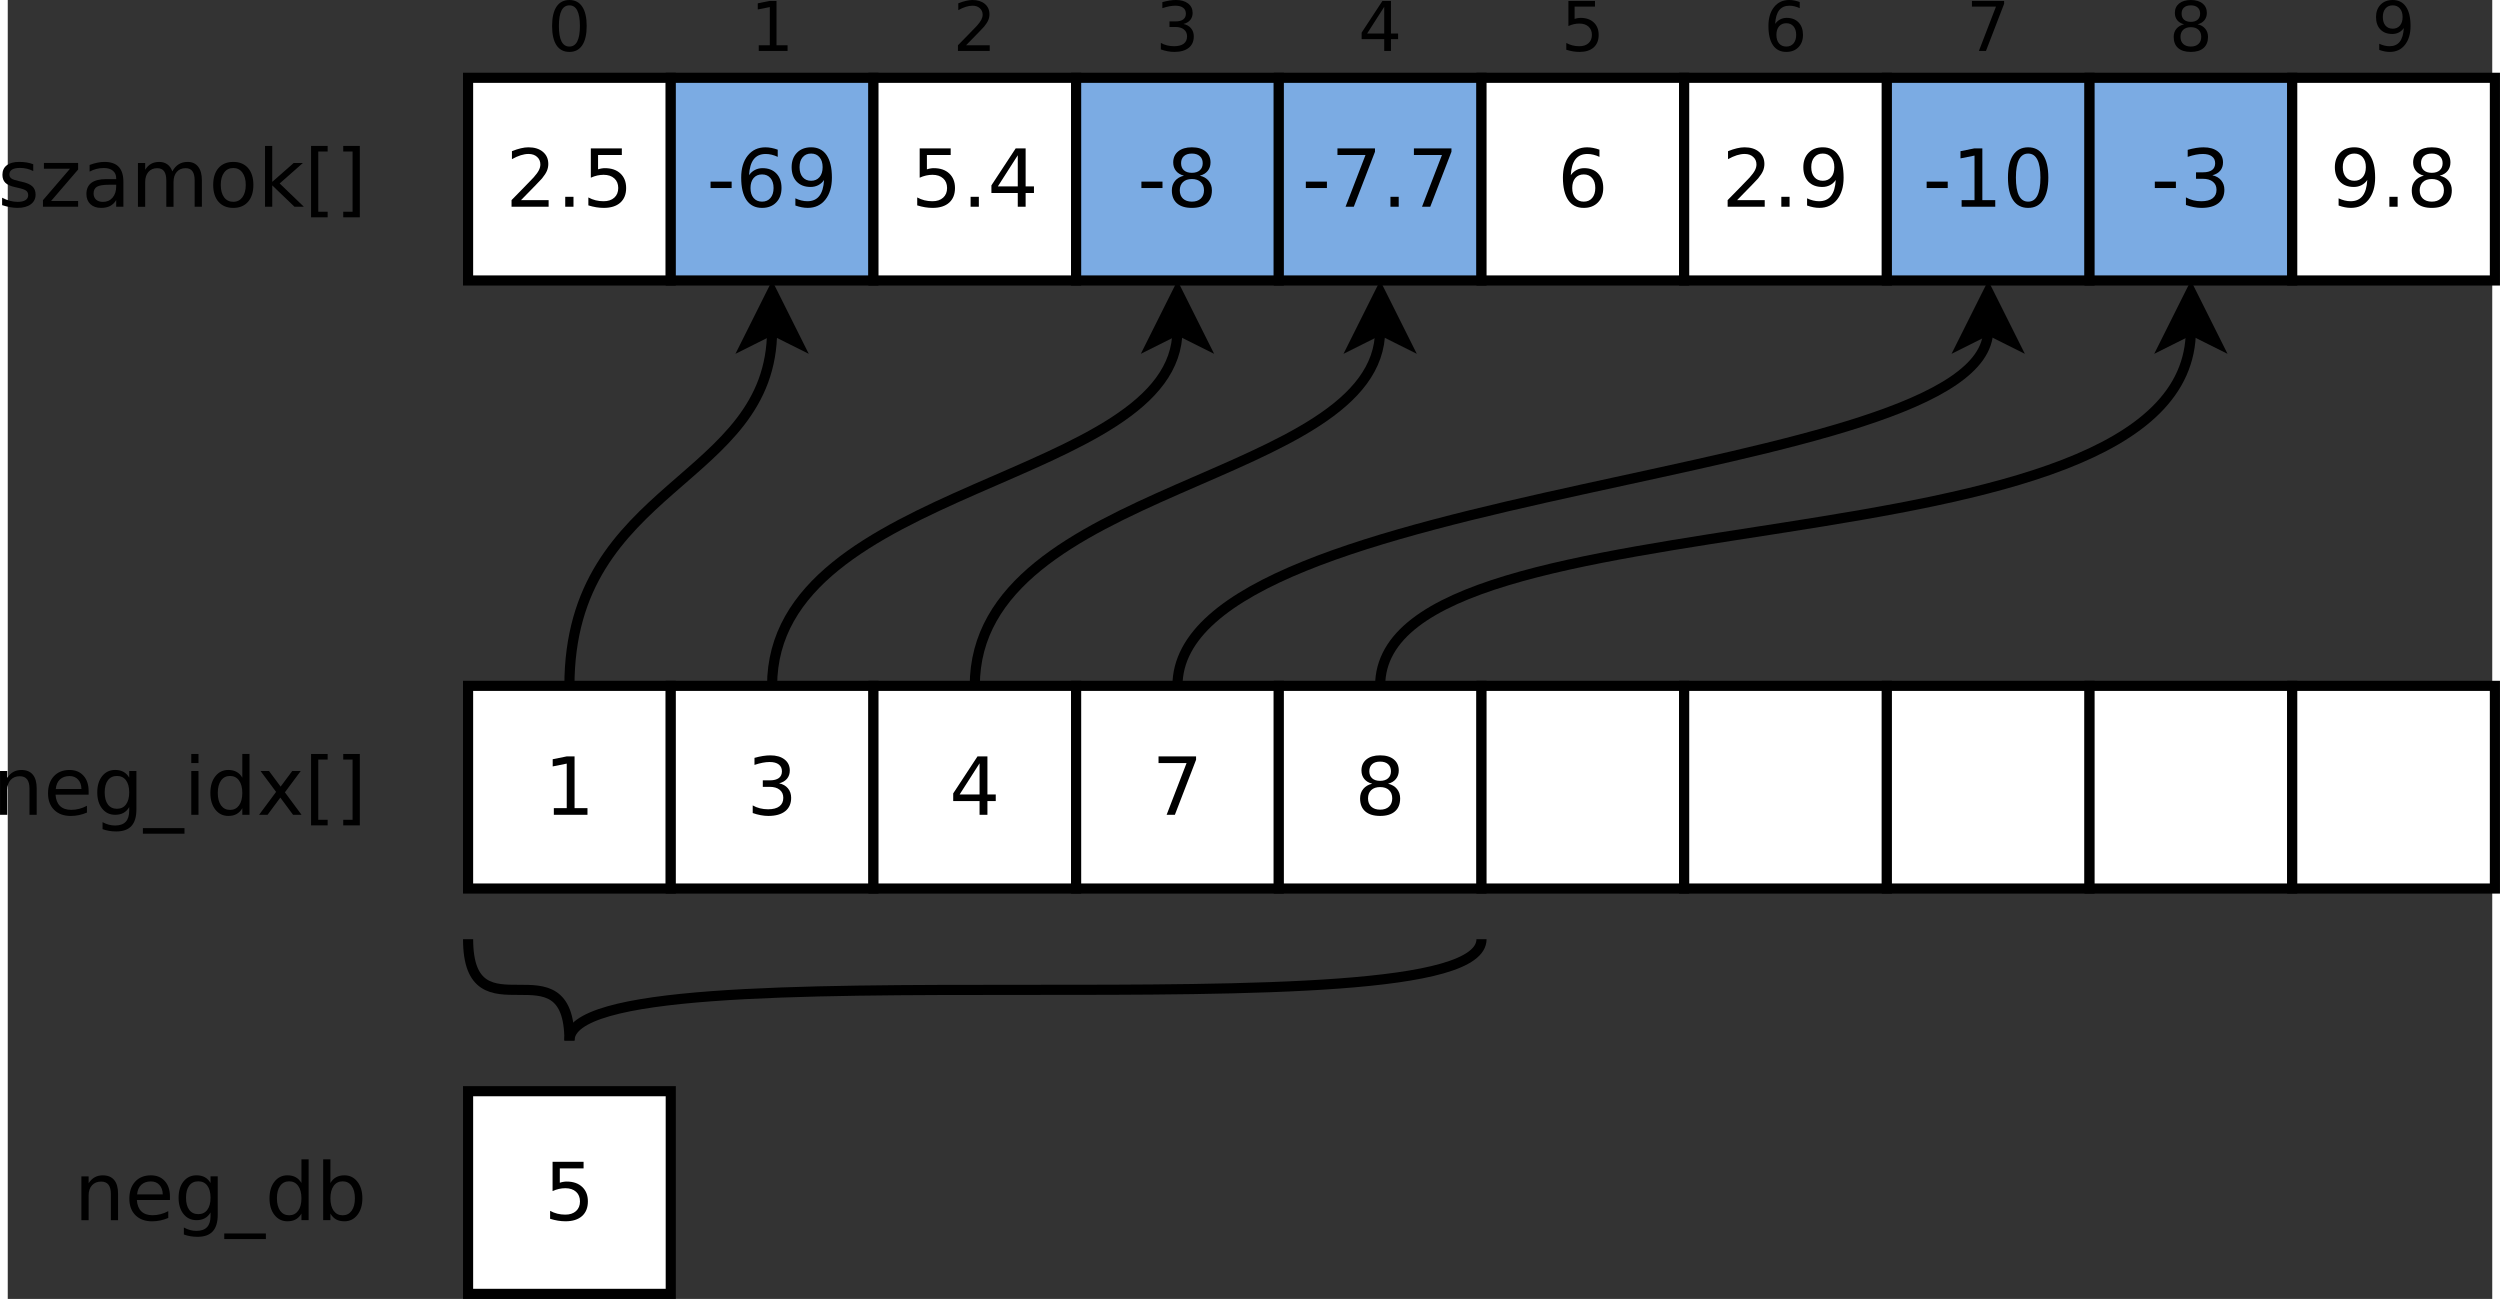 <?xml version="1.0" encoding="UTF-8" standalone="no"?>
<svg id="svg2" xmlns:rdf="http://www.w3.org/1999/02/22-rdf-syntax-ns#" xmlns="http://www.w3.org/2000/svg" viewBox="226 62 490.322 256.354" height="12.867cm" width="24.764cm" version="1.1" xmlns:cc="http://creativecommons.org/ns#" xmlns:dc="http://purl.org/dc/elements/1.1/">
 <rect x="226" y="62" width="490.322" height="256.354" fill="#333333" stroke="none"/>
 <g id="g4" transform="translate(-3.154 -2.646)">
  <path id="rect6" fill="#fff" d="m320 80h40v40h-40z"/>
  <path id="rect8" d="m320 80h40v40h-40z" stroke="#000" stroke-width="2" fill="none"/>
 </g>
 <g id="text10">
  <path id="path153" style="" d="m327.3 101.49h5.441v1.312h-7.316v-1.312q0.887-0.918 2.415-2.462 1.536-1.551 1.929-1.999 0.749-0.841 1.042-1.42 0.301-0.586 0.301-1.15 0-0.918-0.648-1.497-0.641-0.579-1.675-0.579-0.733 0-1.551 0.255-0.81 0.255-1.736 0.772v-1.574q0.941-0.378 1.76-0.571 0.818-0.193 1.497-0.193 1.79 0 2.855 0.895 1.065 0.895 1.065 2.392 0 0.71-0.27 1.351-0.262 0.633-0.965 1.497-0.193 0.224-1.227 1.296-1.034 1.065-2.917 2.986z"/>
  <path id="path155" style="" d="m336.02 100.84h1.628v1.96h-1.628v-1.96z"/>
  <path id="path157" style="" d="m341.07 91.283h6.12v1.312h-4.692v2.824q0.34-0.116 0.679-0.17 0.34-0.062 0.679-0.062 1.929 0 3.056 1.057t1.127 2.863q0 1.86-1.158 2.894-1.158 1.026-3.264 1.026-0.725 0-1.482-0.123-0.749-0.123-1.551-0.37v-1.567q0.695 0.378 1.435 0.563 0.741 0.185 1.567 0.185 1.335 0 2.115-0.702 0.779-0.702 0.779-1.906 0-1.204-0.779-1.906-0.779-0.702-2.115-0.702-0.625 0-1.25 0.139-0.617 0.139-1.266 0.432v-5.788z"/>
 </g>
 <g id="g14" transform="translate(-3.154 -2.646)">
  <path id="rect16" fill="#7babe3" d="m360 80h40v40h-40z"/>
  <path id="rect18" d="m360 80h40v40h-40z" stroke="#000" stroke-width="2" fill="none"/>
 </g>
 <g id="text20">
  <path id="path162" style="" d="m364.7 97.842h4.16v1.266h-4.16v-1.266z"/>
  <path id="path164" style="" d="m374.86 96.422q-1.05 0-1.667 0.718-0.61 0.718-0.61 1.968 0 1.242 0.61 1.968 0.617 0.718 1.667 0.718t1.659-0.718q0.617-0.725 0.617-1.968 0-1.25-0.617-1.968-0.61-0.718-1.659-0.718zm3.095-4.885v1.42q-0.586-0.278-1.188-0.424-0.594-0.147-1.181-0.147-1.543 0-2.361 1.042-0.81 1.042-0.926 3.148 0.455-0.671 1.142-1.026 0.687-0.363 1.512-0.363 1.736 0 2.74 1.057 1.011 1.05 1.011 2.863 0 1.775-1.05 2.848t-2.794 1.073q-1.999 0-3.056-1.528-1.057-1.536-1.057-4.445 0-2.732 1.296-4.352 1.296-1.628 3.48-1.628 0.586 0 1.181 0.116 0.602 0.116 1.25 0.347z"/>
  <path id="path166" style="" d="m381.44 102.56v-1.42q0.586 0.278 1.188 0.424 0.602 0.147 1.181 0.147 1.543 0 2.354-1.034 0.818-1.042 0.934-3.156-0.448 0.664-1.134 1.019-0.687 0.355-1.52 0.355-1.729 0-2.74-1.042-1.003-1.05-1.003-2.863 0-1.775 1.05-2.848t2.794-1.073q1.999 0 3.048 1.536 1.057 1.528 1.057 4.445 0 2.724-1.296 4.352-1.289 1.621-3.473 1.621-0.586 0-1.188-0.116-0.602-0.116-1.25-0.347zm3.102-4.885q1.05 0 1.659-0.718 0.617-0.718 0.617-1.968 0-1.242-0.617-1.96-0.61-0.725-1.659-0.725-1.05 0-1.667 0.725-0.61 0.718-0.61 1.96 0 1.25 0.61 1.968 0.617 0.718 1.667 0.718z"/>
 </g>
 <g id="g24" transform="translate(-3.154 -2.646)">
  <path id="rect26" fill="#fff" d="m400 80h40v40h-40z"/>
  <path id="rect28" d="m400 80h40v40h-40z" stroke="#000" stroke-width="2" fill="none"/>
 </g>
 <g id="text30">
  <path id="path171" style="" d="m405.97 91.283h6.12v1.312h-4.692v2.824q0.34-0.116 0.679-0.17 0.34-0.062 0.679-0.062 1.929 0 3.056 1.057t1.127 2.863q0 1.86-1.158 2.894-1.158 1.026-3.264 1.026-0.725 0-1.482-0.123-0.749-0.123-1.551-0.37v-1.567q0.695 0.378 1.435 0.563 0.741 0.185 1.567 0.185 1.335 0 2.114-0.702 0.779-0.702 0.779-1.906 0-1.204-0.779-1.906-0.779-0.702-2.114-0.702-0.625 0-1.25 0.139-0.617 0.139-1.266 0.432v-5.788z"/>
  <path id="path173" style="" d="m416.02 100.84h1.628v1.96h-1.628v-1.96z"/>
  <path id="path175" style="" d="m425.33 92.641-3.936 6.15h3.936v-6.15zm-0.409-1.358h1.96v7.509h1.644v1.296h-1.644v2.716h-1.551v-2.716h-5.201v-1.505l4.792-7.3z"/>
 </g>
 <g id="g34" transform="translate(-3.154 -2.646)">
  <path id="rect36" fill="#7babe3" d="m440 80h40v40h-40z"/>
  <path id="rect38" d="m440 80h40v40h-40z" stroke="#000" stroke-width="2" fill="none"/>
 </g>
 <g id="text40">
  <path id="path180" style="" d="m449.73 97.842h4.16v1.266h-4.16v-1.266z"/>
  <path id="path182" style="" d="m459.69 97.333q-1.111 0-1.752 0.594-0.633 0.594-0.633 1.636t0.633 1.636q0.641 0.594 1.752 0.594 1.111 0 1.752-0.594 0.641-0.602 0.641-1.636 0-1.042-0.641-1.636-0.633-0.594-1.752-0.594zm-1.559-0.664q-1.003-0.247-1.567-0.934-0.556-0.687-0.556-1.675 0-1.381 0.98-2.184 0.988-0.803 2.701-0.803 1.721 0 2.701 0.803 0.98 0.803 0.98 2.184 0 0.988-0.563 1.675-0.556 0.687-1.551 0.934 1.127 0.262 1.752 1.026 0.633 0.764 0.633 1.867 0 1.675-1.026 2.57-1.019 0.895-2.925 0.895t-2.933-0.895q-1.019-0.895-1.019-2.57 0-1.103 0.633-1.867 0.633-0.764 1.76-1.026zm-0.571-2.462q0 0.895 0.556 1.397 0.563 0.502 1.574 0.502 1.003 0 1.567-0.502 0.571-0.502 0.571-1.397 0-0.895-0.571-1.397-0.563-0.502-1.567-0.502-1.011 0-1.574 0.502-0.556 0.502-0.556 1.397z"/>
 </g>
 <g id="g44" transform="translate(-3.154 -2.646)">
  <path id="rect46" fill="#7babe3" d="m480 80h40v40h-40z"/>
  <path id="rect48" d="m480 80h40v40h-40z" stroke="#000" stroke-width="2" fill="none"/>
 </g>
 <g id="text50">
  <path id="path187" style="" d="m482.18 97.842h4.16v1.266h-4.16v-1.266z"/>
  <path id="path189" style="" d="m488.42 91.283h7.408v0.664l-4.183 10.858h-1.628l3.936-10.21h-5.533v-1.312z"/>
  <path id="path191" style="" d="m498.88 100.84h1.628v1.96h-1.628v-1.96z"/>
  <path id="path193" style="" d="m503.51 91.283h7.408v0.664l-4.183 10.858h-1.628l3.936-10.21h-5.533v-1.312z"/>
 </g>
 <g id="g54" transform="translate(-3.154 -2.646)">
  <path id="rect56" fill="#fff" d="m520 80h40v40h-40z"/>
  <path id="rect58" d="m520 80h40v40h-40z" stroke="#000" stroke-width="2" fill="none"/>
 </g>
 <g id="text60">
  <path id="path198" style="" d="m537.03 96.422q-1.05 0-1.667 0.718-0.61 0.718-0.61 1.968 0 1.242 0.61 1.968 0.617 0.718 1.667 0.718t1.659-0.718q0.617-0.725 0.617-1.968 0-1.25-0.617-1.968-0.61-0.718-1.659-0.718zm3.095-4.885v1.42q-0.586-0.278-1.188-0.424-0.594-0.147-1.181-0.147-1.543 0-2.361 1.042-0.81 1.042-0.926 3.148 0.455-0.671 1.142-1.026 0.687-0.363 1.512-0.363 1.736 0 2.74 1.057 1.011 1.05 1.011 2.863 0 1.775-1.05 2.848t-2.794 1.073q-1.999 0-3.056-1.528-1.057-1.536-1.057-4.445 0-2.732 1.296-4.352 1.296-1.628 3.48-1.628 0.586 0 1.181 0.116 0.602 0.116 1.25 0.347z"/>
 </g>
 <g id="g64" transform="translate(-3.154 -2.646)">
  <path id="rect66" fill="#fff" d="m560 80h40v40h-40z"/>
  <path id="rect68" d="m560 80h40v40h-40z" stroke="#000" stroke-width="2" fill="none"/>
 </g>
 <g id="text70">
  <path id="path203" style="" d="m567.3 101.49h5.441v1.312h-7.316v-1.312q0.887-0.918 2.415-2.462 1.536-1.551 1.929-1.999 0.749-0.841 1.042-1.42 0.301-0.586 0.301-1.15 0-0.918-0.648-1.497-0.641-0.579-1.675-0.579-0.733 0-1.551 0.255-0.81 0.255-1.736 0.772v-1.574q0.941-0.378 1.76-0.571 0.818-0.193 1.497-0.193 1.79 0 2.855 0.895 1.065 0.895 1.065 2.392 0 0.71-0.27 1.351-0.262 0.633-0.965 1.497-0.193 0.224-1.227 1.296-1.034 1.065-2.917 2.986z"/>
  <path id="path205" style="" d="m576.02 100.84h1.628v1.96h-1.628v-1.96z"/>
  <path id="path207" style="" d="m581.1 102.56v-1.42q0.586 0.278 1.188 0.424 0.602 0.147 1.181 0.147 1.543 0 2.354-1.034 0.818-1.042 0.934-3.156-0.448 0.664-1.134 1.019-0.687 0.355-1.52 0.355-1.729 0-2.74-1.042-1.003-1.05-1.003-2.863 0-1.775 1.05-2.848t2.794-1.073q1.999 0 3.048 1.536 1.057 1.528 1.057 4.445 0 2.724-1.296 4.352-1.289 1.621-3.473 1.621-0.586 0-1.188-0.116-0.602-0.116-1.25-0.347zm3.102-4.885q1.05 0 1.659-0.718 0.617-0.718 0.617-1.968 0-1.242-0.617-1.96-0.61-0.725-1.659-0.725-1.05 0-1.667 0.725-0.61 0.718-0.61 1.96 0 1.25 0.61 1.968 0.617 0.718 1.667 0.718z"/>
 </g>
 <g id="g74" transform="translate(-3.154 -2.646)">
  <path id="rect76" fill="#7babe3" d="m600 80h40v40h-40z"/>
  <path id="rect78" d="m600 80h40v40h-40z" stroke="#000" stroke-width="2" fill="none"/>
 </g>
 <g id="text80">
  <path id="path212" style="" d="m604.7 97.842h4.16v1.266h-4.16v-1.266z"/>
  <path id="path214" style="" d="m611.6 101.49h2.547v-8.79l-2.77 0.556v-1.42l2.755-0.556h1.559v10.21h2.547v1.312h-6.637v-1.312z"/>
  <path id="path216" style="" d="m624.73 92.309q-1.204 0-1.813 1.188-0.602 1.181-0.602 3.558 0 2.369 0.602 3.558 0.61 1.181 1.813 1.181 1.212 0 1.813-1.181 0.61-1.188 0.61-3.558 0-2.377-0.61-3.558-0.602-1.188-1.813-1.188zm0-1.235q1.937 0 2.956 1.536 1.026 1.528 1.026 4.445 0 2.909-1.026 4.445-1.019 1.528-2.956 1.528t-2.963-1.528q-1.019-1.536-1.019-4.445 0-2.917 1.019-4.445 1.026-1.536 2.963-1.536z"/>
 </g>
 <g id="g84" transform="translate(-3.154 -2.646)">
  <path id="rect86" fill="#7babe3" d="m640 80h40v40h-40z"/>
  <path id="rect88" d="m640 80h40v40h-40z" stroke="#000" stroke-width="2" fill="none"/>
 </g>
 <g id="text90">
  <path id="path221" style="" d="m649.73 97.842h4.16v1.266h-4.16v-1.266z"/>
  <path id="path223" style="" d="m661.08 96.592q1.119 0.239 1.744 0.995 0.633 0.756 0.633 1.867 0 1.706-1.173 2.639-1.173 0.934-3.334 0.934-0.725 0-1.497-0.147-0.764-0.139-1.582-0.424v-1.505q0.648 0.378 1.42 0.571 0.772 0.193 1.613 0.193 1.466 0 2.23-0.579 0.772-0.579 0.772-1.682 0-1.019-0.718-1.59-0.71-0.579-1.983-0.579h-1.343v-1.281h1.405q1.15 0 1.76-0.455 0.61-0.463 0.61-1.327 0-0.887-0.633-1.358-0.625-0.478-1.798-0.478-0.641 0-1.374 0.139-0.733 0.139-1.613 0.432v-1.389q0.887-0.247 1.659-0.37 0.779-0.123 1.466-0.123 1.775 0 2.809 0.81 1.034 0.803 1.034 2.176 0 0.957-0.548 1.621-0.548 0.656-1.559 0.911z"/>
 </g>
 <g id="g94" transform="translate(-3.154 -2.646)">
  <path id="rect96" fill="#fff" d="m680 80h40v40h-40z"/>
  <path id="rect98" d="m680 80h40v40h-40z" stroke="#000" stroke-width="2" fill="none"/>
 </g>
 <g id="text100">
  <path id="path228" style="" d="m686 102.56v-1.42q0.586 0.278 1.188 0.424 0.602 0.147 1.181 0.147 1.543 0 2.354-1.034 0.818-1.042 0.934-3.156-0.448 0.664-1.134 1.019-0.687 0.355-1.52 0.355-1.729 0-2.74-1.042-1.003-1.05-1.003-2.863 0-1.775 1.05-2.848t2.794-1.073q1.999 0 3.048 1.536 1.057 1.528 1.057 4.445 0 2.724-1.296 4.352-1.289 1.621-3.473 1.621-0.586 0-1.188-0.116-0.602-0.116-1.25-0.347zm3.102-4.885q1.05 0 1.659-0.718 0.617-0.718 0.617-1.968 0-1.242-0.617-1.96-0.61-0.725-1.659-0.725-1.05 0-1.667 0.725-0.61 0.718-0.61 1.96 0 1.25 0.61 1.968 0.617 0.718 1.667 0.718z"/>
  <path id="path230" style="" d="m696.02 100.84h1.628v1.96h-1.628v-1.96z"/>
  <path id="path232" style="" d="m704.39 97.333q-1.111 0-1.752 0.594-0.633 0.594-0.633 1.636t0.633 1.636q0.641 0.594 1.752 0.594 1.111 0 1.752-0.594 0.641-0.602 0.641-1.636 0-1.042-0.641-1.636-0.633-0.594-1.752-0.594zm-1.559-0.664q-1.003-0.247-1.567-0.934-0.556-0.687-0.556-1.675 0-1.381 0.98-2.184 0.988-0.803 2.701-0.803 1.721 0 2.701 0.803 0.98 0.803 0.98 2.184 0 0.988-0.563 1.675-0.556 0.687-1.551 0.934 1.127 0.262 1.752 1.026 0.633 0.764 0.633 1.867 0 1.675-1.026 2.57-1.019 0.895-2.925 0.895t-2.933-0.895q-1.019-0.895-1.019-2.57 0-1.103 0.633-1.867 0.633-0.764 1.76-1.026zm-0.571-2.462q0 0.895 0.556 1.397 0.563 0.502 1.574 0.502 1.003 0 1.567-0.502 0.571-0.502 0.571-1.397 0-0.895-0.571-1.397-0.563-0.502-1.567-0.502-1.011 0-1.574 0.502-0.556 0.502-0.556 1.397z"/>
 </g>
 <g id="g104" transform="translate(-3.154 -2.646)">
  <path id="rect106" fill="#fff" d="m320 200h40v40h-40z"/>
  <path id="rect108" d="m320 200h40v40h-40z" stroke="#000" stroke-width="2" fill="none"/>
 </g>
 <g id="text110">
  <path id="path237" style="" d="m333.77 221.49h2.547v-8.79l-2.77 0.556v-1.42l2.755-0.556h1.559v10.21h2.547v1.312h-6.637v-1.312z"/>
 </g>
 <g id="g114" transform="translate(-3.154 -2.646)">
  <path id="rect116" fill="#fff" d="m360 200h40v40h-40z"/>
  <path id="rect118" d="m360 200h40v40h-40z" stroke="#000" stroke-width="2" fill="none"/>
 </g>
 <g id="text120">
  <path id="path242" style="" d="m378.23 216.59q1.119 0.239 1.744 0.995 0.633 0.756 0.633 1.867 0 1.705-1.173 2.639-1.173 0.934-3.334 0.934-0.725 0-1.497-0.147-0.764-0.139-1.582-0.424v-1.505q0.648 0.378 1.42 0.571 0.772 0.193 1.613 0.193 1.466 0 2.23-0.579 0.772-0.579 0.772-1.682 0-1.019-0.718-1.59-0.71-0.579-1.983-0.579h-1.343v-1.281h1.405q1.15 0 1.76-0.455 0.61-0.463 0.61-1.327 0-0.887-0.633-1.358-0.625-0.478-1.798-0.478-0.641 0-1.374 0.139-0.733 0.139-1.613 0.432v-1.389q0.887-0.247 1.659-0.37 0.779-0.123 1.466-0.123 1.775 0 2.809 0.81 1.034 0.803 1.034 2.176 0 0.957-0.548 1.621-0.548 0.656-1.559 0.911z"/>
 </g>
 <g id="g124" transform="translate(-3.154 -2.646)">
  <path id="rect126" fill="#fff" d="m400 200h40v40h-40z"/>
  <path id="rect128" d="m400 200h40v40h-40z" stroke="#000" stroke-width="2" fill="none"/>
 </g>
 <g id="text130">
  <path id="path247" style="" d="m417.79 212.64-3.936 6.15h3.936v-6.15zm-0.409-1.358h1.96v7.509h1.644v1.296h-1.644v2.716h-1.551v-2.716h-5.201v-1.505l4.792-7.3z"/>
 </g>
 <g id="g134" transform="translate(-3.154 -2.646)">
  <path id="rect136" fill="#fff" d="m440 200h40v40h-40z"/>
  <path id="rect138" d="m440 200h40v40h-40z" stroke="#000" stroke-width="2" fill="none"/>
 </g>
 <g id="text140">
  <path id="path252" style="" d="m453.11 211.28h7.408v0.664l-4.183 10.858h-1.628l3.936-10.21h-5.533v-1.312z"/>
 </g>
 <g id="g144" transform="translate(-3.154 -2.646)">
  <path id="rect146" fill="#fff" d="m480 200h40v40h-40z"/>
  <path id="rect148" d="m480 200h40v40h-40z" stroke="#000" stroke-width="2" fill="none"/>
 </g>
 <g id="text150">
  <path id="path257" style="" d="m496.84 217.33q-1.111 0-1.752 0.594-0.633 0.594-0.633 1.636t0.633 1.636q0.641 0.594 1.752 0.594 1.111 0 1.752-0.594 0.641-0.602 0.641-1.636 0-1.042-0.641-1.636-0.633-0.594-1.752-0.594zm-1.559-0.664q-1.003-0.247-1.567-0.934-0.556-0.687-0.556-1.675 0-1.381 0.98-2.184 0.988-0.803 2.701-0.803 1.721 0 2.701 0.803 0.98 0.803 0.98 2.184 0 0.988-0.563 1.675-0.556 0.687-1.551 0.934 1.127 0.262 1.752 1.026 0.633 0.764 0.633 1.867 0 1.675-1.026 2.57-1.019 0.895-2.925 0.895t-2.933-0.895q-1.019-0.895-1.019-2.57 0-1.103 0.633-1.867 0.633-0.764 1.76-1.026zm-0.571-2.462q0 0.895 0.556 1.397 0.563 0.502 1.574 0.502 1.003 0 1.567-0.502 0.571-0.502 0.571-1.397 0-0.895-0.571-1.397-0.563-0.502-1.567-0.502-1.011 0-1.574 0.502-0.556 0.502-0.556 1.397z"/>
 </g>
 <g id="g154" transform="translate(-3.154 -2.646)">
  <path id="rect156" fill="#fff" d="m520 200h40v40h-40z"/>
  <path id="rect158" d="m520 200h40v40h-40z" stroke="#000" stroke-width="2" fill="none"/>
 </g>
 <g id="g160" transform="translate(-3.154 -2.646)">
  <path id="rect162" fill="#fff" d="m560 200h40v40h-40z"/>
  <path id="rect164" d="m560 200h40v40h-40z" stroke="#000" stroke-width="2" fill="none"/>
 </g>
 <g id="g166" transform="translate(-3.154 -2.646)">
  <path id="rect168" fill="#fff" d="m600 200h40v40h-40z"/>
  <path id="rect170" d="m600 200h40v40h-40z" stroke="#000" stroke-width="2" fill="none"/>
 </g>
 <g id="g172" transform="translate(-3.154 -2.646)">
  <path id="rect174" fill="#fff" d="m640 200h40v40h-40z"/>
  <path id="rect176" d="m640 200h40v40h-40z" stroke="#000" stroke-width="2" fill="none"/>
 </g>
 <g id="g178" transform="translate(-3.154 -2.646)">
  <path id="rect180" fill="#fff" d="m680 200h40v40h-40z"/>
  <path id="rect182" d="m680 200h40v40h-40z" stroke="#000" stroke-width="2" fill="none"/>
 </g>
 <g id="text184">
  <path id="path270" style="" d="m231.03 94.416v1.343q-0.602-0.309-1.25-0.463-0.648-0.154-1.343-0.154-1.057 0-1.59 0.324-0.525 0.324-0.525 0.972 0 0.494 0.378 0.779 0.378 0.278 1.52 0.532l0.486 0.108q1.512 0.324 2.145 0.918 0.641 0.586 0.641 1.644 0 1.204-0.957 1.906-0.949 0.702-2.616 0.702-0.695 0-1.451-0.139-0.749-0.131-1.582-0.401v-1.466q0.787 0.409 1.551 0.617 0.764 0.201 1.512 0.201 1.003 0 1.543-0.34 0.54-0.347 0.54-0.972 0-0.579-0.394-0.887-0.386-0.309-1.705-0.594l-0.494-0.116q-1.32-0.278-1.906-0.849-0.586-0.579-0.586-1.582 0-1.219 0.864-1.883 0.864-0.664 2.454-0.664 0.787 0 1.482 0.116 0.695 0.116 1.281 0.347z"/>
  <path id="path273" style="" d="m233.14 94.161h6.745v1.296l-5.34 6.212h5.34v1.134h-6.938v-1.296l5.34-6.212h-5.147v-1.134z"/>
  <path id="path275" style="" d="m245.99 98.46q-1.721 0-2.385 0.394-0.664 0.394-0.664 1.343 0 0.756 0.494 1.204 0.502 0.44 1.358 0.44 1.181 0 1.891-0.833 0.718-0.841 0.718-2.23v-0.316h-1.412zm2.832-0.586v4.931h-1.42v-1.312q-0.486 0.787-1.212 1.165-0.725 0.37-1.775 0.37-1.327 0-2.114-0.741-0.779-0.749-0.779-1.999 0-1.458 0.972-2.199 0.98-0.741 2.917-0.741h1.991v-0.139q0-0.98-0.648-1.512-0.641-0.54-1.806-0.54-0.741 0-1.443 0.177-0.702 0.177-1.351 0.532v-1.312q0.779-0.301 1.512-0.448 0.733-0.154 1.428-0.154 1.875 0 2.801 0.972 0.926 0.972 0.926 2.948z"/>
  <path id="path277" style="" d="m258.48 95.82q0.532-0.957 1.273-1.412 0.741-0.455 1.744-0.455 1.351 0 2.084 0.949 0.733 0.941 0.733 2.686v5.217h-1.428v-5.17q0-1.242-0.44-1.844-0.44-0.602-1.343-0.602-1.103 0-1.744 0.733-0.641 0.733-0.641 1.999v4.885h-1.428v-5.17q0-1.25-0.44-1.844-0.44-0.602-1.358-0.602-1.088 0-1.729 0.741-0.641 0.733-0.641 1.991v4.885h-1.428v-8.643h1.428v1.343q0.486-0.795 1.165-1.173 0.679-0.378 1.613-0.378 0.941 0 1.597 0.478 0.664 0.478 0.98 1.389z"/>
  <path id="path279" style="" d="m270.51 95.157q-1.142 0-1.806 0.895-0.664 0.887-0.664 2.439 0 1.551 0.656 2.446 0.664 0.887 1.813 0.887 1.134 0 1.798-0.895 0.664-0.895 0.664-2.439 0-1.536-0.664-2.431-0.664-0.903-1.798-0.903zm0-1.204q1.852 0 2.909 1.204t1.057 3.334q0 2.122-1.057 3.334-1.057 1.204-2.909 1.204-1.86 0-2.917-1.204-1.05-1.212-1.05-3.334 0-2.13 1.05-3.334 1.057-1.204 2.917-1.204z"/>
  <path id="path281" style="" d="m276.77 90.797h1.428v7.092l4.237-3.727h1.813l-4.584 4.044 4.777 4.599h-1.852l-4.391-4.221v4.221h-1.428v-12.008z"/>
  <path id="path283" style="" d="m285.86 90.797h3.272v1.103h-1.852v11.884h1.852v1.103h-3.272v-14.091z"/>
  <path id="path285" style="" d="m295.48 90.797v14.091h-3.272v-1.103h1.844v-11.884h-1.844v-1.103h3.272z"/>
 </g>
 <g id="text188">
  <path id="path289" style="" d="m231.71 217.59v5.217h-1.42v-5.17q0-1.227-0.478-1.837-0.478-0.61-1.435-0.61-1.15 0-1.813 0.733-0.664 0.733-0.664 1.999v4.885h-1.428v-8.643h1.428v1.343q0.509-0.779 1.196-1.165 0.695-0.386 1.597-0.386 1.489 0 2.253 0.926 0.764 0.918 0.764 2.709z"/>
  <path id="path291" style="" d="m241.96 218.13v0.695h-6.529q0.093 1.466 0.88 2.238 0.795 0.764 2.207 0.764 0.818 0 1.582-0.201 0.772-0.201 1.528-0.602v1.343q-0.764 0.324-1.567 0.494-0.803 0.17-1.628 0.17-2.068 0-3.28-1.204-1.204-1.204-1.204-3.257 0-2.122 1.142-3.365 1.15-1.25 3.095-1.25 1.744 0 2.755 1.127 1.019 1.119 1.019 3.048zm-1.42-0.417q-0.015-1.165-0.656-1.86-0.633-0.695-1.682-0.695-1.188 0-1.906 0.671-0.71 0.671-0.818 1.891l5.062-0.008z"/>
  <path id="path293" style="" d="m249.97 218.38q0-1.543-0.641-2.392-0.633-0.849-1.783-0.849-1.142 0-1.783 0.849-0.633 0.849-0.633 2.392 0 1.536 0.633 2.385 0.641 0.849 1.783 0.849 1.15 0 1.783-0.849 0.641-0.849 0.641-2.385zm1.42 3.349q0 2.207-0.98 3.28-0.98 1.08-3.002 1.08-0.749 0-1.412-0.116-0.664-0.108-1.289-0.34v-1.381q0.625 0.34 1.235 0.502 0.61 0.162 1.242 0.162 1.397 0 2.091-0.733 0.695-0.725 0.695-2.199v-0.702q-0.44 0.764-1.127 1.142-0.687 0.378-1.644 0.378-1.59 0-2.562-1.212-0.972-1.212-0.972-3.21 0-2.006 0.972-3.218 0.972-1.212 2.562-1.212 0.957 0 1.644 0.378 0.687 0.378 1.127 1.142v-1.312h1.42v7.57z"/>
  <path id="path295" style="" d="m260.88 225.43v1.103h-8.211v-1.103h8.211z"/>
  <path id="path297" style="" d="m262.22 214.16h1.42v8.643h-1.42v-8.643zm0-3.365h1.42v1.798h-1.42v-1.798z"/>
  <path id="path299" style="" d="m272.29 215.47v-4.676h1.42v12.008h-1.42v-1.296q-0.448 0.772-1.134 1.15-0.679 0.37-1.636 0.37-1.567 0-2.554-1.25-0.98-1.25-0.98-3.287 0-2.037 0.98-3.287 0.988-1.25 2.554-1.25 0.957 0 1.636 0.378 0.687 0.37 1.134 1.142zm-4.839 3.017q0 1.567 0.641 2.462 0.648 0.887 1.775 0.887t1.775-0.887q0.648-0.895 0.648-2.462 0-1.567-0.648-2.454-0.648-0.895-1.775-0.895t-1.775 0.895q-0.641 0.887-0.641 2.454z"/>
  <path id="path301" style="" d="m283.82 214.16-3.125 4.206 3.287 4.437h-1.675l-2.516-3.396-2.516 3.396h-1.675l3.357-4.522-3.071-4.121h1.675l2.292 3.079 2.292-3.079h1.675z"/>
  <path id="path303" style="" d="m285.86 210.8h3.272v1.103h-1.852v11.884h1.852v1.103h-3.272v-14.091z"/>
  <path id="path305" style="" d="m295.48 210.8v14.091h-3.272v-1.103h1.844v-11.884h-1.844v-1.103h3.272z"/>
 </g>
 <g id="g192" transform="translate(-3.154 -2.646)">
  <path id="rect194" fill="#fff" d="m320 280h40v40h-40z"/>
  <path id="rect196" d="m320 280h40v40h-40z" stroke="#000" stroke-width="2" fill="none"/>
 </g>
 <g id="text198">
  <path id="path310" style="" d="m333.52 291.28h6.12v1.312h-4.692v2.824q0.34-0.116 0.679-0.17 0.34-0.062 0.679-0.062 1.929 0 3.056 1.057t1.127 2.863q0 1.86-1.158 2.894-1.158 1.026-3.264 1.026-0.725 0-1.482-0.123-0.749-0.123-1.551-0.37v-1.567q0.695 0.378 1.435 0.563 0.741 0.185 1.567 0.185 1.335 0 2.115-0.702 0.779-0.702 0.779-1.906t-0.779-1.906q-0.779-0.702-2.115-0.702-0.625 0-1.25 0.139-0.617 0.139-1.266 0.432v-5.788z"/>
 </g>
 <g id="text202">
  <path id="path313" style="" d="m247.77 297.59v5.217h-1.42v-5.17q0-1.227-0.478-1.837-0.478-0.61-1.435-0.61-1.15 0-1.813 0.733-0.664 0.733-0.664 1.999v4.885h-1.428v-8.643h1.428v1.343q0.509-0.779 1.196-1.165 0.695-0.386 1.597-0.386 1.489 0 2.253 0.926 0.764 0.918 0.764 2.709z"/>
  <path id="path315" style="" d="m258.01 298.13v0.695h-6.529q0.093 1.466 0.88 2.238 0.795 0.764 2.207 0.764 0.818 0 1.582-0.201 0.772-0.201 1.528-0.602v1.343q-0.764 0.324-1.567 0.494-0.803 0.17-1.628 0.17-2.068 0-3.28-1.204-1.204-1.204-1.204-3.257 0-2.122 1.142-3.365 1.15-1.25 3.095-1.25 1.744 0 2.755 1.127 1.019 1.119 1.019 3.048zm-1.42-0.417q-0.015-1.165-0.656-1.86-0.633-0.695-1.682-0.695-1.188 0-1.906 0.671-0.71 0.671-0.818 1.891l5.062-0.008z"/>
  <path id="path317" style="" d="m266.02 298.38q0-1.543-0.641-2.392-0.633-0.849-1.783-0.849-1.142 0-1.783 0.849-0.633 0.849-0.633 2.392 0 1.536 0.633 2.385 0.641 0.849 1.783 0.849 1.15 0 1.783-0.849 0.641-0.849 0.641-2.385zm1.42 3.349q0 2.207-0.98 3.28-0.98 1.08-3.002 1.08-0.749 0-1.412-0.116-0.664-0.108-1.289-0.34v-1.381q0.625 0.34 1.235 0.502 0.61 0.162 1.242 0.162 1.397 0 2.091-0.733 0.695-0.725 0.695-2.199v-0.702q-0.44 0.764-1.127 1.142-0.687 0.378-1.644 0.378-1.59 0-2.562-1.212-0.972-1.212-0.972-3.21 0-2.006 0.972-3.218t2.562-1.212q0.957 0 1.644 0.378 0.687 0.378 1.127 1.142v-1.312h1.42v7.57z"/>
  <path id="path319" style="" d="m276.94 305.43v1.103h-8.211v-1.103h8.211z"/>
  <path id="path321" style="" d="m283.96 295.47v-4.676h1.42v12.008h-1.42v-1.296q-0.448 0.772-1.134 1.15-0.679 0.37-1.636 0.37-1.567 0-2.554-1.25-0.98-1.25-0.98-3.287 0-2.037 0.98-3.287 0.988-1.25 2.554-1.25 0.957 0 1.636 0.378 0.687 0.37 1.134 1.142zm-4.839 3.017q0 1.567 0.641 2.462 0.648 0.887 1.775 0.887t1.775-0.887q0.648-0.895 0.648-2.462 0-1.567-0.648-2.454-0.648-0.895-1.775-0.895t-1.775 0.895q-0.641 0.887-0.641 2.454z"/>
  <path id="path323" style="" d="m294.51 298.49q0-1.567-0.648-2.454-0.641-0.895-1.767-0.895t-1.775 0.895q-0.641 0.887-0.641 2.454t0.641 2.462q0.648 0.887 1.775 0.887t1.767-0.887q0.648-0.895 0.648-2.462zm-4.831-3.017q0.448-0.772 1.127-1.142 0.687-0.378 1.636-0.378 1.574 0 2.554 1.25 0.988 1.25 0.988 3.287 0 2.037-0.988 3.287-0.98 1.25-2.554 1.25-0.949 0-1.636-0.37-0.679-0.378-1.127-1.15v1.296h-1.428v-12.008h1.428v4.676z"/>
 </g>
 <g id="text206">
  <path id="path326" style="" d="m336.84 63.058q-1.032 0-1.554 1.019-0.516 1.012-0.516 3.049 0 2.031 0.516 3.049 0.523 1.012 1.554 1.012 1.038 0 1.554-1.012 0.523-1.019 0.523-3.049 0-2.037-0.523-3.049-0.516-1.019-1.554-1.019zm0-1.058q1.66 0 2.533 1.316 0.88 1.31 0.88 3.81 0 2.494-0.88 3.81-0.873 1.31-2.533 1.31t-2.54-1.31q-0.873-1.316-0.873-3.81 0-2.5 0.873-3.81 0.88-1.316 2.54-1.316z"/>
 </g>
 <g id="text210">
  <path id="path329" style="" d="m374.21 70.93h2.183v-7.534l-2.375 0.476v-1.217l2.361-0.476h1.336v8.751h2.183v1.125h-5.689v-1.125z"/>
 </g>
 <g id="text214">
  <path id="path332" style="" d="m415.13 70.93h4.663v1.125h-6.271v-1.125q0.761-0.787 2.07-2.11 1.316-1.329 1.654-1.713 0.642-0.721 0.893-1.217 0.258-0.503 0.258-0.986 0-0.787-0.556-1.283-0.549-0.496-1.435-0.496-0.628 0-1.329 0.218-0.695 0.218-1.488 0.661v-1.349q0.807-0.324 1.508-0.489 0.701-0.165 1.283-0.165 1.535 0 2.447 0.767 0.913 0.767 0.913 2.05 0 0.609-0.232 1.158-0.225 0.542-0.827 1.283-0.165 0.192-1.052 1.111-0.886 0.913-2.5 2.56z"/>
 </g>
 <g id="text218">
  <path id="path335" style="" d="m458.03 66.729q0.959 0.205 1.495 0.853 0.542 0.648 0.542 1.601 0 1.462-1.005 2.262-1.005 0.8-2.857 0.8-0.622 0-1.283-0.126-0.655-0.119-1.356-0.364v-1.29q0.556 0.324 1.217 0.489 0.661 0.165 1.383 0.165 1.257 0 1.912-0.496 0.661-0.496 0.661-1.442 0-0.873-0.615-1.363-0.609-0.496-1.7-0.496h-1.151v-1.098h1.204q0.986 0 1.508-0.39 0.523-0.397 0.523-1.138 0-0.761-0.542-1.164-0.536-0.41-1.541-0.41-0.549 0-1.177 0.119t-1.383 0.37v-1.191q0.761-0.212 1.422-0.318 0.668-0.106 1.257-0.106 1.521 0 2.408 0.695 0.886 0.688 0.886 1.865 0 0.82-0.47 1.389-0.47 0.562-1.336 0.781z"/>
 </g>
 <g id="text222">
  <path id="path338" style="" d="m497.65 63.343-3.373 5.272h3.373v-5.272zm-0.351-1.164h1.68v6.436h1.409v1.111h-1.409v2.328h-1.329v-2.328h-4.458v-1.29l4.108-6.257z"/>
 </g>
 <g id="text226">
  <path id="path341" style="" d="m534 62.179h5.245v1.125h-4.022v2.421q0.291-0.099 0.582-0.146 0.291-0.053 0.582-0.053 1.654 0 2.619 0.906 0.966 0.906 0.966 2.454 0 1.594-0.992 2.481-0.992 0.88-2.798 0.88-0.622 0-1.27-0.106-0.642-0.106-1.329-0.318v-1.343q0.595 0.324 1.23 0.483 0.635 0.159 1.343 0.159 1.144 0 1.812-0.602 0.668-0.602 0.668-1.634t-0.668-1.634q-0.668-0.602-1.812-0.602-0.536 0-1.072 0.119-0.529 0.119-1.085 0.37v-4.961z"/>
 </g>
 <g id="text230">
  <path id="path344" style="" d="m577 66.584q-0.9 0-1.429 0.615-0.523 0.615-0.523 1.687 0 1.065 0.523 1.687 0.529 0.615 1.429 0.615 0.9 0 1.422-0.615 0.529-0.622 0.529-1.687 0-1.072-0.529-1.687-0.523-0.615-1.422-0.615zm2.652-4.187v1.217q-0.503-0.238-1.019-0.364-0.509-0.126-1.012-0.126-1.323 0-2.024 0.893-0.695 0.893-0.794 2.699 0.39-0.575 0.979-0.88 0.589-0.311 1.296-0.311 1.488 0 2.348 0.906 0.867 0.9 0.867 2.454 0 1.521-0.9 2.441-0.9 0.919-2.394 0.919-1.713 0-2.619-1.31-0.906-1.316-0.906-3.81 0-2.342 1.111-3.731 1.111-1.396 2.983-1.396 0.503 0 1.012 0.099 0.516 0.099 1.072 0.298z"/>
 </g>
 <g id="text234">
  <path id="path347" style="" d="m613.64 62.179h6.35v0.569l-3.585 9.307h-1.396l3.373-8.751h-4.743v-1.125z"/>
 </g>
 <g id="text238">
  <path id="path350" style="" d="m656.84 67.364q-0.953 0-1.502 0.509-0.542 0.509-0.542 1.402 0 0.893 0.542 1.402 0.549 0.509 1.502 0.509 0.953 0 1.502-0.509 0.549-0.516 0.549-1.402 0-0.893-0.549-1.402-0.542-0.509-1.502-0.509zm-1.336-0.569q-0.86-0.212-1.343-0.8-0.476-0.589-0.476-1.435 0-1.184 0.84-1.872 0.847-0.688 2.315-0.688 1.475 0 2.315 0.688 0.84 0.688 0.84 1.872 0 0.847-0.483 1.435-0.476 0.589-1.329 0.8 0.966 0.225 1.502 0.88 0.542 0.655 0.542 1.601 0 1.435-0.88 2.203-0.873 0.767-2.507 0.767t-2.514-0.767q-0.873-0.767-0.873-2.203 0-0.946 0.542-1.601 0.542-0.655 1.508-0.88zm-0.489-2.11q0 0.767 0.476 1.197 0.483 0.43 1.349 0.43 0.86 0 1.343-0.43 0.489-0.43 0.489-1.197 0-0.767-0.489-1.197-0.483-0.43-1.343-0.43-0.867 0-1.349 0.43-0.476 0.43-0.476 1.197z"/>
 </g>
 <g id="text242">
  <path id="path353" style="" d="m694.02 71.849v-1.217q0.503 0.238 1.019 0.364 0.516 0.126 1.012 0.126 1.323 0 2.017-0.886 0.701-0.893 0.8-2.705-0.384 0.569-0.972 0.873t-1.303 0.304q-1.482 0-2.348-0.893-0.86-0.9-0.86-2.454 0-1.521 0.9-2.441 0.9-0.919 2.394-0.919 1.713 0 2.613 1.316 0.906 1.31 0.906 3.81 0 2.335-1.111 3.731-1.105 1.389-2.977 1.389-0.503 0-1.019-0.099-0.516-0.099-1.072-0.298zm2.659-4.187q0.9 0 1.422-0.615 0.529-0.615 0.529-1.687 0-1.065-0.529-1.68-0.523-0.622-1.422-0.622-0.9 0-1.429 0.622-0.523 0.615-0.523 1.68 0 1.072 0.523 1.687 0.529 0.615 1.429 0.615z"/>
 </g>
 <g id="g246" transform="translate(-3.154 -2.646)">
  <path id="path248" d="m340 200c0-40 40-40 40-70.264" stroke="#000" stroke-width="2" fill="none"/>
  <path id="polygon250" d="m385 132.24-5-2.5-5 2.5 5-10z"/>
  <path id="polygon252" d="m385 132.24-5-2.5-5 2.5 5-10z" stroke="#000" stroke-width="2" fill="none"/>
 </g>
 <g id="g254" transform="translate(-3.154 -2.646)">
  <path id="path256" d="m380 200c0-40 80-40 80-70.264" stroke="#000" stroke-width="2" fill="none"/>
  <path id="polygon258" d="m465 132.24-5-2.5-5 2.5 5-10z"/>
  <path id="polygon260" d="m465 132.24-5-2.5-5 2.5 5-10z" stroke="#000" stroke-width="2" fill="none"/>
 </g>
 <g id="g262" transform="translate(-3.154 -2.646)">
  <path id="path264" d="m420 200c0-40 80-40 80-70.264" stroke="#000" stroke-width="2" fill="none"/>
  <path id="polygon266" d="m505 132.24-5-2.5-5 2.5 5-10z"/>
  <path id="polygon268" d="m505 132.24-5-2.5-5 2.5 5-10z" stroke="#000" stroke-width="2" fill="none"/>
 </g>
 <g id="g270" transform="translate(-3.154 -2.646)">
  <path id="path272" d="m460 200c0-40 160-40 160-70.264" stroke="#000" stroke-width="2" fill="none"/>
  <path id="polygon274" d="m625 132.24-5-2.5-5 2.5 5-10z"/>
  <path id="polygon276" d="m625 132.24-5-2.5-5 2.5 5-10z" stroke="#000" stroke-width="2" fill="none"/>
 </g>
 <g id="g278" transform="translate(-3.154 -2.646)">
  <path id="path280" d="m500 200c0-40 160-20 160-70.264" stroke="#000" stroke-width="2" fill="none"/>
  <path id="polygon282" d="m665 132.24-5-2.5-5 2.5 5-10z"/>
  <path id="polygon284" d="m665 132.24-5-2.5-5 2.5 5-10z" stroke="#000" stroke-width="2" fill="none"/>
 </g>
 <path id="path286" d="m316.85 247.35c0 20 20 0 20 20" stroke="#000" stroke-width="2" fill="none"/>
 <path id="path288" d="m516.85 247.35c0 20-180 0-180 20" stroke="#000" stroke-width="2" fill="none"/>
</svg>
